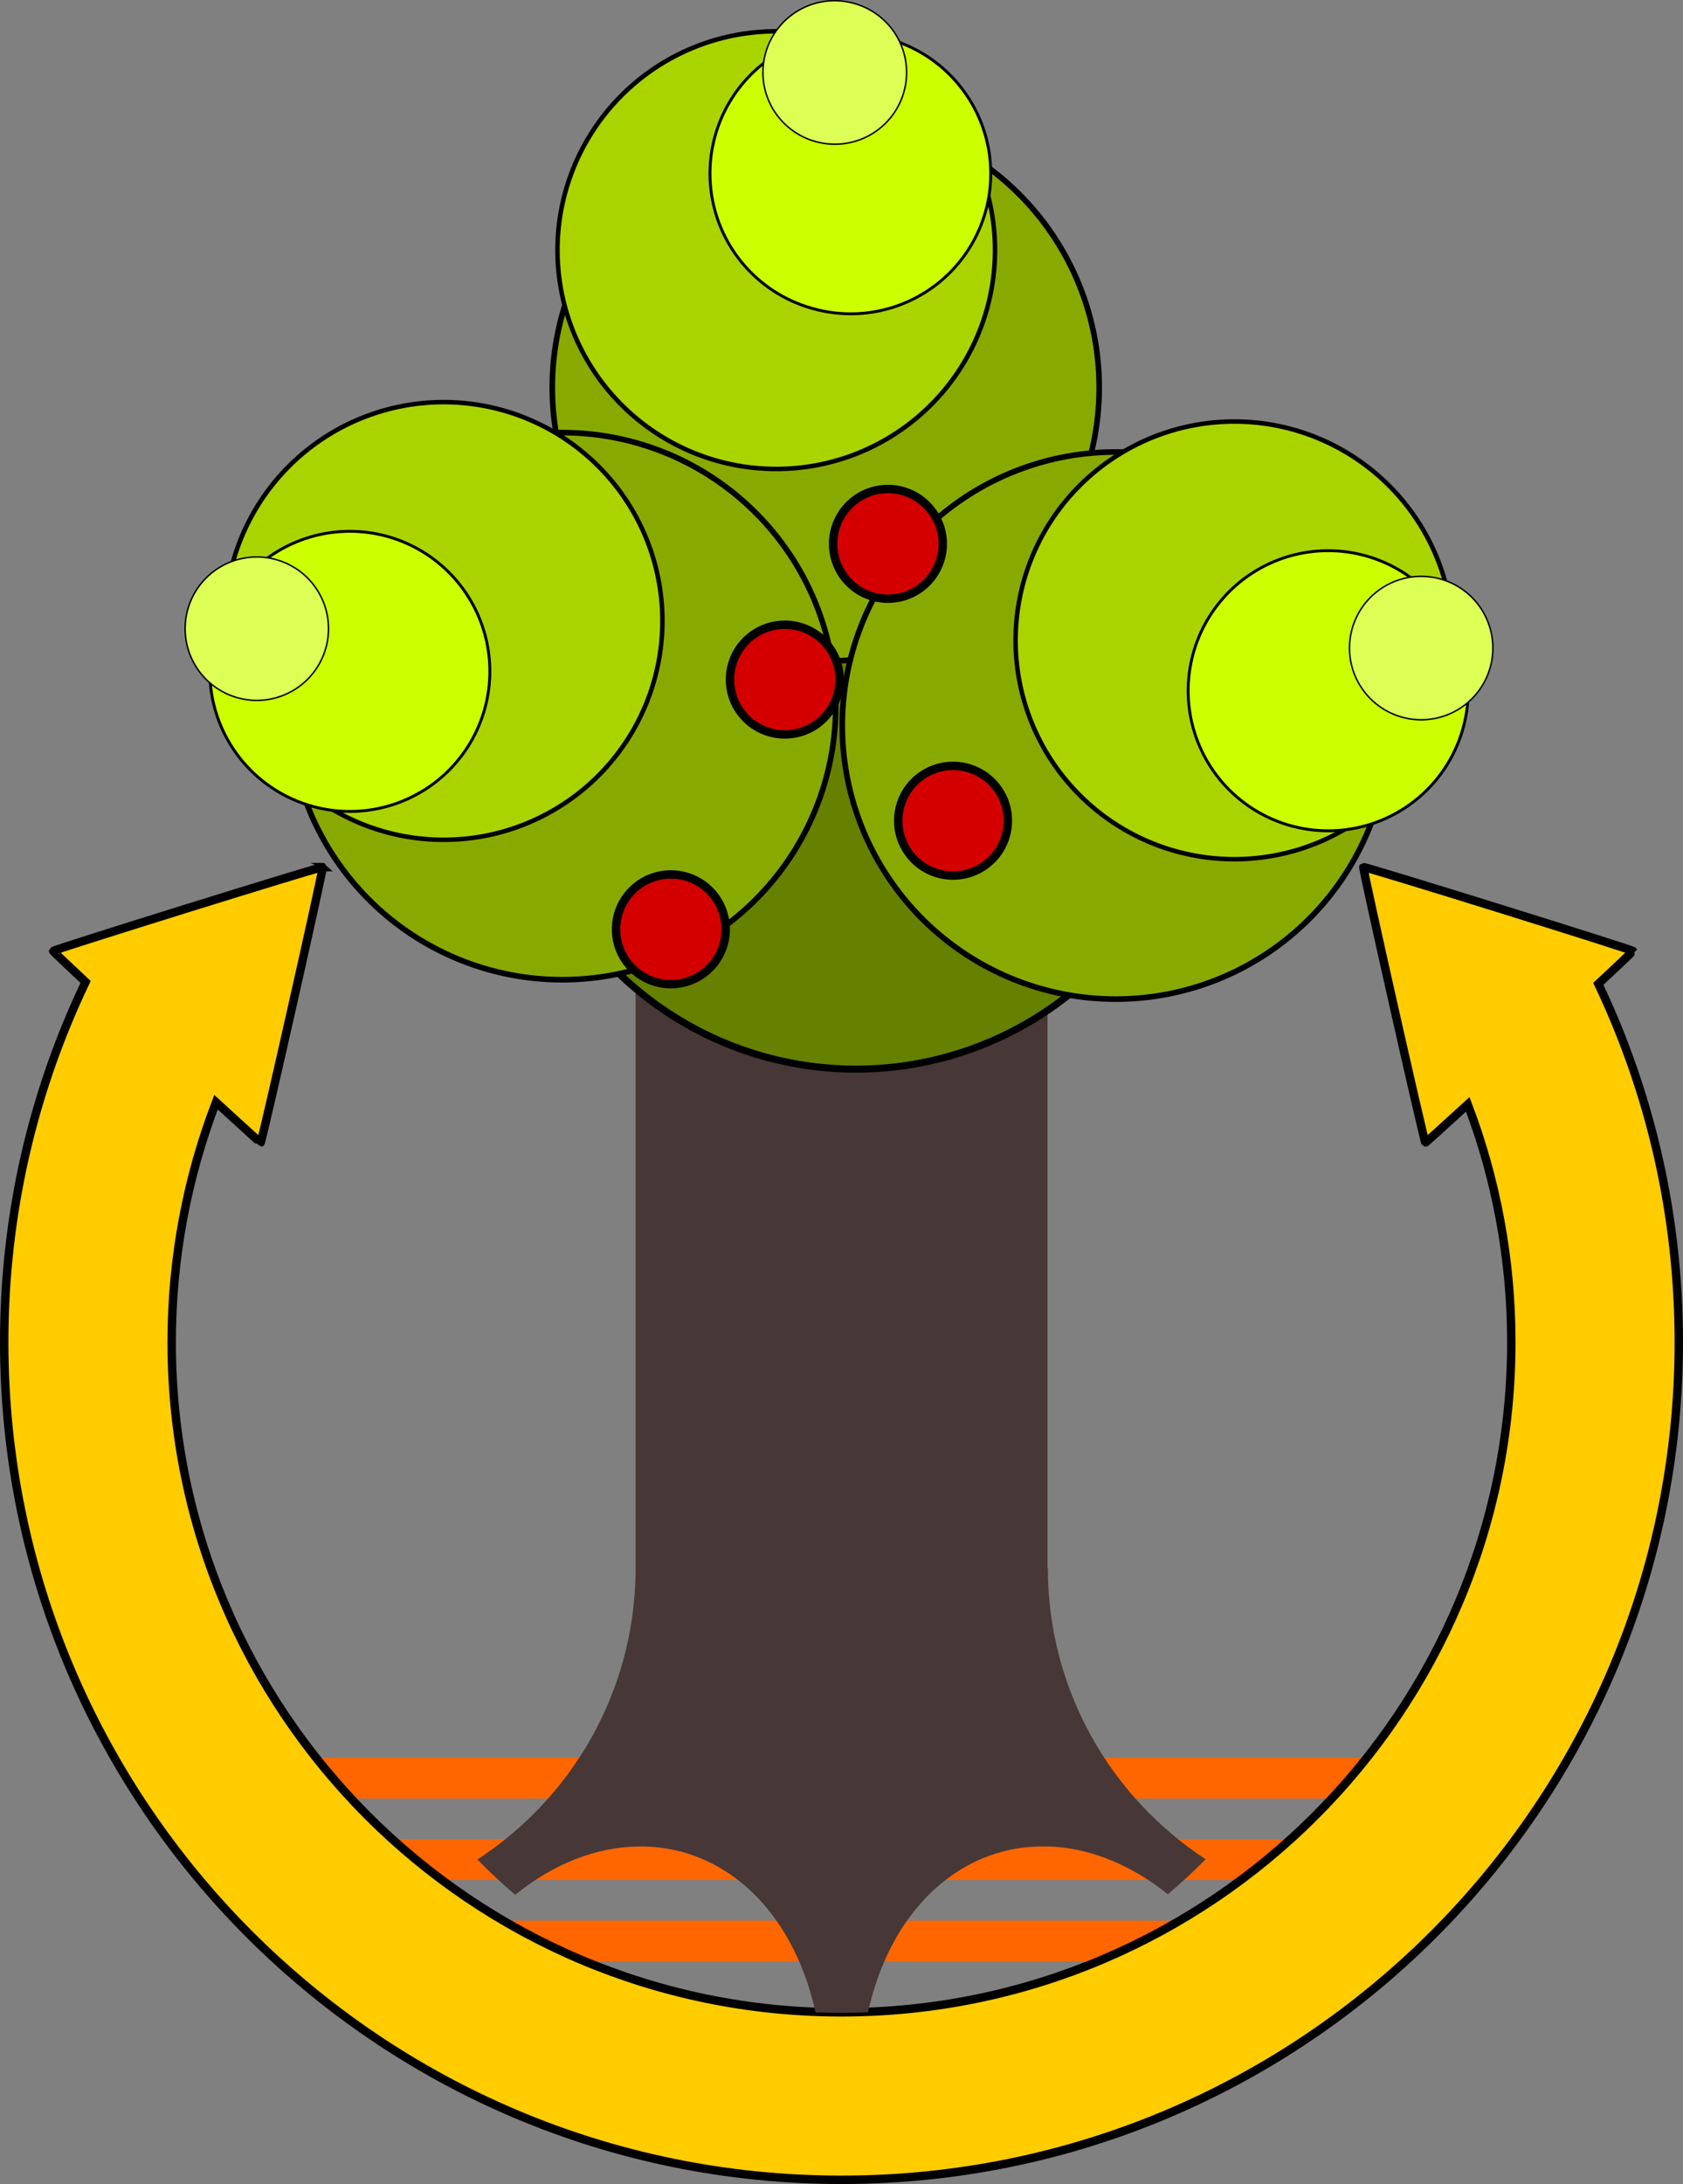 <svg xmlns="http://www.w3.org/2000/svg" viewBox="0 0 620.26 804.62" version="1.0"><rect x="0" y="0" width="620.26" height="804.62" fill="#808080" stroke="none"/><g fill="#f60"><path d="M80.126 647.575h460v15h-460zM101.346 677.575h415.55v15h-415.55zM118.516 707.575h381.21v15h-381.21z"/></g><path d="M118.93 319.46c-.39-.4-99.23 30.4-99.35 30.9-.03.1 4.79 4.7 11.97 11.4-19.22 40.2-30 85.2-30 132.7 0 170.4 138.23 308.6 308.56 308.6 170.34 0 308.6-138.2 308.6-308.6 0-47.2-10.65-92-29.66-132 7.54-7 12.78-12 12.75-12.1-.11-.5-98.96-31.3-99.34-30.9-.38.3 22.38 101.3 22.87 101.5.14 0 6.8-6.1 15.6-14.1 10.36 27.2 16.06 56.8 16.06 87.6 0 136.3-110.61 246.9-246.88 246.9-136.26 0-246.84-110.6-246.84-246.9 0-31.1 5.8-60.9 16.34-88.4 9.2 8.4 16.3 14.9 16.44 14.9.5-.2 23.26-101.2 22.88-101.5z" stroke="#000" stroke-width="3.1" fill="#fc0"/><path d="M234.239 356.16v223.6c-.723 44.1-23.737 82.8-58.309 105.3 4.43 4.5 9.09 8.9 13.96 13 13.915-11.3 29.778-17.7 45.692-17.8 5.176-.1 10.357.6 15.469 1.9 25.264 6.8 43.055 29.7 49.5 59.2 3.14.1 6.322.2 9.5.2 3.307 0 6.58-.1 9.844-.2 6.455-29.5 24.236-52.4 49.5-59.2 4.473-1.2 8.972-1.8 13.5-1.9 16.487-.5 33.075 6 47.495 17.6 4.87-4.1 9.52-8.4 13.94-12.9-34.98-22.9-58.142-62.4-58.154-107.3h-.125v-221.5h-151.81z" fill="#483737"/><g stroke="#000" stroke-width="3.1"><path d="M441.45 267.295a125.97 125.97 0 11-251.937 0 125.97 125.97 0 11251.938 0z" fill="#668000" stroke-width="2.591"/><path d="M331.879 45.849a100.775 100.775 0 11-55.116 193.868 100.775 100.775 0 1155.116-193.868z" fill="#8a0" stroke-width="2.073"/><path d="M308.13 14.604a80.62 80.62 0 11-44.093 155.094A80.62 80.62 0 11308.13 14.604z" fill="#aad400" stroke-width="1.658"/><path d="M327.505 14.34a51.597 51.597 0 11-28.22 99.26 51.597 51.597 0 1128.22-99.26z" fill="#cf0" stroke-width="1.061"/><path d="M314.868 1.284a26.417 26.417 0 11-14.448 50.82 26.417 26.417 0 1114.448-50.82z" fill="#df5" stroke-width=".543"/><g><path d="M511.972 267.3a100.776 100.776 0 11-201.552 0 100.776 100.776 0 11201.552 0z" fill="#8a0" stroke-width="2.073"/><path d="M535.532 235.913a80.62 80.62 0 11-161.241 0 80.62 80.62 0 11161.24 0z" fill="#aad400" stroke-width="1.658"/><path d="M541.084 254.477a51.597 51.597 0 11-103.195 0 51.597 51.597 0 11103.195 0z" fill="#cf0" stroke-width="1.061"/><path d="M550.186 238.752a26.417 26.417 0 11-52.834 0 26.417 26.417 0 1152.834 0z" fill="#df5" stroke-width=".543"/></g><g><path d="M106.446 260.158a100.776 100.776 0 10201.552 0 100.776 100.776 0 10-201.552 0z" fill="#8a0" stroke-width="2.073"/><path d="M82.887 228.77a80.62 80.62 0 10161.24 0 80.62 80.62 0 10-161.24 0z" fill="#aad400" stroke-width="1.658"/><path d="M77.334 247.334a51.597 51.597 0 10103.195 0 51.597 51.597 0 10-103.195 0z" fill="#cf0" stroke-width="1.061"/><path d="M68.232 231.609a26.417 26.417 0 1052.834 0 26.417 26.417 0 10-52.834 0z" fill="#df5" stroke-width=".543"/></g></g><g stroke="#000" stroke-width="3.1" fill="#d40000"><path d="M267.445 342.36a20.203 20.203 0 11-40.406 0 20.203 20.203 0 1140.406 0zM371.445 302.36a20.203 20.203 0 11-40.406 0 20.203 20.203 0 1140.406 0zM309.445 250.36a20.203 20.203 0 11-40.406 0 20.203 20.203 0 1140.406 0zM347.445 200.36a20.203 20.203 0 11-40.406 0 20.203 20.203 0 1140.406 0z"/></g></svg>
